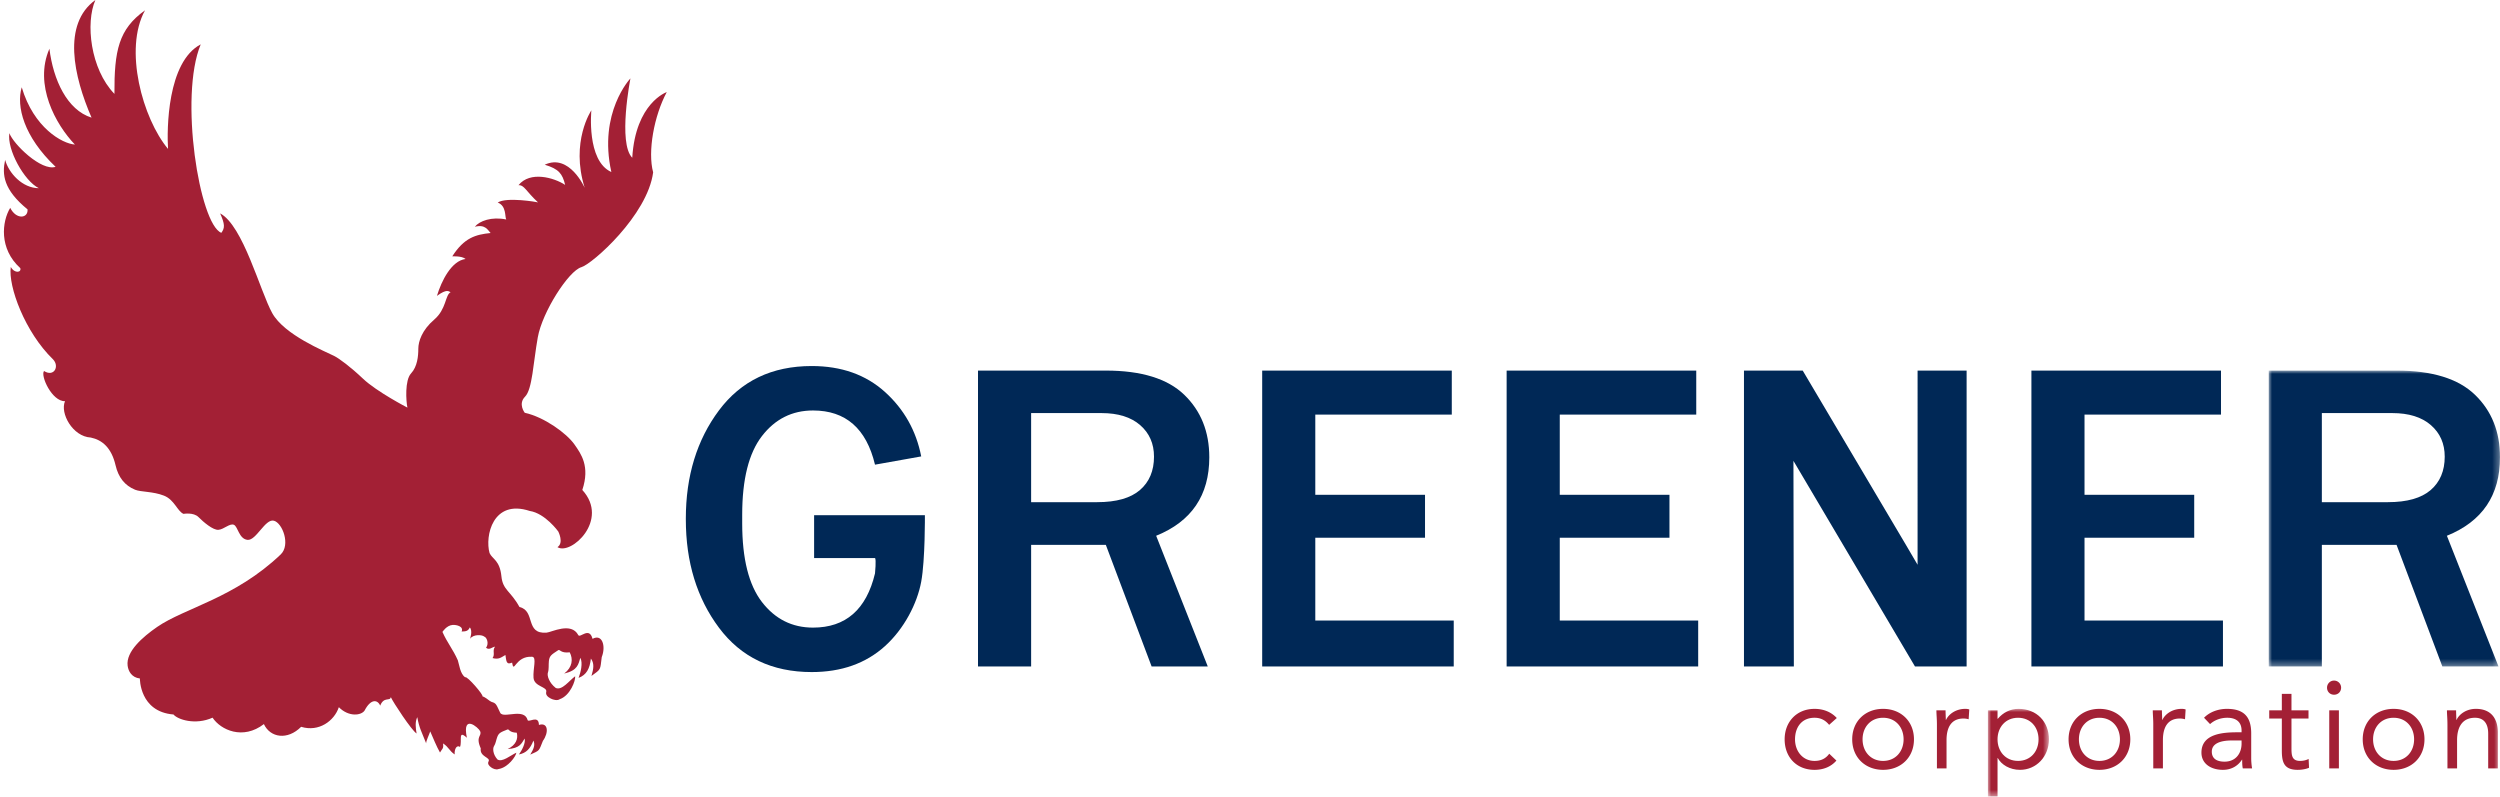 <svg xmlns="http://www.w3.org/2000/svg" xmlns:xlink="http://www.w3.org/1999/xlink" width="386" height="123" viewBox="0 0 386 123"><defs><path id="3gtrm7uxqa" d="M0 0h35.708v45.688H0z"></path><path id="ysrf7upxac" d="M0 0h9.424v13.552H0z"></path><path id="4z7k5ytsqe" d="M0 123h385.4V0H0z"></path></defs><g transform="translate(.6)" fill="none" fill-rule="evenodd"><path d="M55.699 109.696c.925-1.786 1.969-1.736 2.406-.746.56-1.458 1.551-.622 1.634-1.319.351.79 3.225 5.164 3.984 5.623-.15-.85-.257-1.799.107-2.525.29 1.664.708 2.362 1.37 4.045-.051-.296.493-1.416.628-1.843.437.992.98 2.344 1.508 3.26.345-.623.582-.552.472-1.408.915.605.903 1.087 1.795 1.708-.068-.771.284-1.534.823-1.168.372-.89-.368-2.73 1.06-1.41-.783-3.793 1.803-1.561 2.036-1.034.356.806-.755.732.106 2.673-.196 1.313 1.546 1.378 1.212 1.998-.195.362.02.662.384.93.267.2.775.424 1.149.26 1.483-.23 2.689-1.981 2.753-2.522-.913.408-2.185 1.53-2.921 1.044-.707-.783-.763-1.724-.519-2.077.242-.354.316-.941.491-1.396.244-.635.53-.737 1.565-1.15.292-.12.186.448 1.447.496.241.921-.12 1.906-1.407 2.518 1.875-.11 2.147-.857 2.618-1.62.18.695-.412 1.807-.879 2.458 1.138-.213 1.768-.915 2.239-2.144.294.656.057 1.27-.49 2.167 1.528-.682 1.303-.524 1.954-2.123.926-1.274.826-2.912-.615-2.46-.026-1.622-1.619-.292-1.748-.757-.492-1.808-3.327-.399-4.074-.954-.18.019-.521-1.174-.892-1.547-.286-.288-.523-.188-.878-.455-.325-.245-.702-.551-1.156-.728.335-.033-2.37-3.203-2.632-2.913-.787-.507-.933-2.015-1.14-2.621-.78-1.754-1.628-2.696-2.377-4.386 0 0 .64-1.01 1.566-1.077.602-.045 1.75.23 1.395 1.018.584-.024.99-.024 1.268-.636.481.562.026 1.757.026 1.757.533-.738 1.877-.638 2.216-.33.362.107.76 1.044.263 1.716.513.427.972-.138 1.386-.168-.462.632.053 1.16-.383 1.76 1.007.263 1.33-.116 1.987-.477.144.868.096 1.596 1.031 1.177.307 1.857.444-1.068 3.095-.903.75.048.104 1.873.214 3.257.114 1.382 2.16 1.354 1.962 2.16-.115.467.218.785.71 1.041.363.186 1.005.359 1.38.093 1.61-.557 2.46-2.882 2.377-3.54-.916.662-2.026 2.246-3.005 1.802-1.03-.802-1.37-1.917-1.2-2.384.17-.474.085-1.185.146-1.765.09-.81.382-.984 1.436-1.676.293-.195.342.503 1.781.325.548 1.054.428 2.305-.852 3.28 2.098-.488 2.183-1.434 2.496-2.434.409.803.063 2.24-.273 3.105 1.224-.468 1.73-1.422 1.9-2.987.532.735.44 1.509.087 2.687 1.53-1.104 1.325-.873 1.588-2.909.674-1.7.079-3.643-1.42-2.822-.51-1.94-1.924-.052-2.202-.577-1.093-2.075-4.136-.435-4.898-.378-3.367.256-1.655-3.364-4.185-3.962-1.37-2.5-2.572-2.59-2.784-4.728-.249-2.507-1.406-2.646-1.832-3.6-.737-2.603.489-8.373 6.201-6.5 2.4.37 4.41 3.173 4.41 3.173s.902 1.757-.127 2.414c2.058 1.315 8.093-4.17 3.839-8.828 1.216-3.66-.192-5.564-1.21-7.022-1.219-1.74-4.685-4.239-7.679-4.895 0 0-1.074-1.361.048-2.488 1.122-1.126 1.262-5.209 1.963-9.15.701-3.944 4.77-10.28 6.733-10.843 1.662-.476 10.21-8.001 11.08-14.643-.87-3.214.14-8.73 2.104-12.392 0 0-4.816 1.644-5.33 10.14-2.245-2.253-.28-12.252-.28-12.252s-5.002 5.256-2.946 14.457c-3.88-1.737-3.085-9.528-3.085-9.528s-3.274 4.834-1.03 11.97c0 0-2.36-5.372-6.171-3.57 2.164.654 2.728 1.365 3.151 3.113-1.74-1.136-5.414-2.174-7.202.047.895-.047 1.13.904 3.013 2.653-.142-.048-4.856-.872-6.222.027 1.366.52 1.08 2.187 1.315 2.614-2.26-.473-4.144.229-4.85 1.126 1.648-.424 2.014.54 2.438.964-2.307.236-4.083.723-5.92 3.604 0 0 1.49-.091 2.051.404-2.173.28-3.717 3.378-4.419 5.7 1.544-1.124 1.825-.703 2.105-.563-.842.424-.632 2.605-2.525 4.224-1.893 1.619-2.454 3.38-2.454 4.505 0 1.128-.141 2.747-1.122 3.804-.983 1.055-.771 4.292-.561 5.28 0 0-4.725-2.448-6.85-4.46-1.917-1.817-3.662-3.119-4.466-3.521-1.429-.72-7.689-3.237-9.56-6.616-1.87-3.38-4.49-13.517-8.042-15.394.748 1.688.748 2.251.187 3.003-3.367-1.315-6.545-21.025-3.18-29.1-5.189 2.724-5.236 13.142-5.049 16.146-3.926-4.694-6.872-15.392-3.553-21.402-4.074 2.906-4.755 6.223-4.722 12.907C13.345 10.646 12.583 3.521 14.127 0c-5.154 3.722-3.354 11.805-.59 18.163C9.75 16.99 7.614 12.304 7.03 7.526 4.6 13.086 8 19.232 10.965 22.32c-1.962-.136-6.365-2.6-8.21-8.844-.875 2.928.313 7.624 5.23 12.282-2.21.72-6.54-3.52-7.138-5.2-.405 2.502 2.286 7.39 4.55 8.5-2.539 0-4.652-2.336-5.205-4.369-.494 2.267-.261 4.602 3.46 7.639.117 1.402-1.744 1.632-2.674-.234-1.28 2.101-1.77 6.3 1.552 9.303.223.646-.839.914-1.466-.178C.64 44.206 3.247 51.273 7.58 55.476c1.057 1.09.151 2.784-1.382 1.809-.586.697 1.212 4.718 3.24 4.658-.81 1.846 1.18 5.468 3.976 5.614 1.783.372 3.202 1.59 3.83 4.29.43 1.85 1.41 3.116 3.02 3.77.905.367 2.756.243 4.451.91 1.613.63 2.052 2.391 3.016 2.815 0 0 1.543-.28 2.314.494.771.773 2.245 2.041 3.086 1.968.842-.069 1.754-1.054 2.385-.773.63.283.772 2.183 2.103 2.324 1.332.139 2.736-3.311 4.068-2.956 1.333.35 2.598 3.734 1.053 5.208-7.085 6.758-14.812 8.251-19.077 11.194-2.243 1.551-4.839 3.804-4.558 5.984.108.85.63 1.83 1.892 1.972 0 0-.068 5.14 5.192 5.561.63.775 3.365 1.688 6.03.492 1.263 1.903 4.687 3.488 7.925.989.981 2.11 3.647 2.532 5.75.42 2.736.846 5.12-.914 5.822-3.028 1.542 1.55 3.477 1.293 3.983.505" fill="#A32035"></path><path d="M158.606 77.535h10.202c2.956 0 5.157-.626 6.602-1.874 1.444-1.248 2.168-2.967 2.168-5.155 0-2.009-.712-3.63-2.136-4.869-1.422-1.236-3.41-1.857-5.967-1.857h-10.869v13.755zm27.275 25.37h-8.67l-7.07-18.776h-11.535v18.777h-8.203V57.218h19.738c5.492 0 9.526 1.246 12.104 3.733 2.577 2.49 3.87 5.705 3.87 9.656 0 5.868-2.737 9.905-8.205 12.115l7.97 20.184zM223.857 102.905h-29.575V57.218h29.274v6.795h-21.074v12.383h16.941v6.626h-16.941v12.786h21.375zM261.6 102.905h-29.576V57.218h29.277v6.795h-21.074v12.383h16.938v6.626h-16.938v12.786H261.6zM303.045 102.905h-7.97l-18.768-31.752.064 31.752h-7.702V57.218h9.07l15.936 26.911c.136.223 1.8 3.072 1.8 3.072V57.218h7.57v45.687zM342.625 102.905H313.05V57.218h29.273v6.795H321.25v12.383h16.937v6.626H321.25v12.786h21.375z" fill="#002856"></path><g transform="translate(349.692 57.218)"><mask id="yi13k1ip5b" fill="#fff"><use xlink:href="#3gtrm7uxqa"></use></mask><path d="M8.2 20.317h10.207c2.954 0 5.152-.626 6.602-1.874 1.441-1.248 2.164-2.967 2.164-5.155 0-2.009-.714-3.63-2.135-4.868-1.42-1.237-3.412-1.858-5.967-1.858H8.201v13.755zm27.277 25.37h-8.67l-7.069-18.776H8.201v18.777H0V0h19.738c5.491 0 9.524 1.246 12.103 3.734 2.579 2.489 3.868 5.705 3.868 9.655 0 5.868-2.737 9.905-8.201 12.115l7.97 20.184z" fill="#002856" mask="url(#yi13k1ip5b)"></path></g><path d="M105.292 80.077c0-6.581 1.706-12.152 5.118-16.717 3.41-4.562 8.186-6.844 14.321-6.844 4.579 0 8.345 1.334 11.303 4 2.956 2.668 4.822 5.984 5.601 9.955l-7.135 1.274c-1.335-5.579-4.524-8.367-9.57-8.367-3.222 0-5.851 1.316-7.885 3.95-2.034 2.63-3.05 6.682-3.05 12.148v1.33c0 5.467 1.016 9.515 3.05 12.148 2.034 2.633 4.663 3.95 7.885 3.95 5.046 0 8.235-2.788 9.57-8.368 0 0 .218-2.19 0-2.368h-9.403v-6.625h17.105s.053 6.883-.567 10.265c-.62 3.383-2.645 7.29-5.601 9.957-2.958 2.668-6.724 4.002-11.303 4.002-6.135 0-10.91-2.283-14.321-6.845-3.412-4.566-5.118-10.137-5.118-16.722v-.123z" fill="#002856"></path><path d="M281.818 111.917c-.63-.767-1.357-1.096-2.253-1.096-2.003 0-3.013 1.493-3.013 3.332 0 1.839 1.2 3.332 3.013 3.332.971 0 1.717-.342 2.27-1.11l1.106 1.056c-.859.993-2.078 1.433-3.376 1.433-2.766 0-4.616-1.952-4.616-4.71 0-2.72 1.869-4.706 4.616-4.706 1.315 0 2.536.438 3.435 1.414l-1.182 1.055zM290.146 117.485c1.927 0 3.169-1.457 3.169-3.332 0-1.874-1.242-3.33-3.169-3.33-1.926 0-3.165 1.456-3.165 3.33 0 1.875 1.24 3.332 3.165 3.332m0-8.037c2.747 0 4.77 1.912 4.77 4.705 0 2.795-2.023 4.711-4.77 4.711-2.747 0-4.765-1.916-4.765-4.71s2.018-4.706 4.765-4.706M298.461 111.802c0-.824-.08-1.532-.08-2.126h1.414c0 .477.037.977.037 1.475h.038c.402-.881 1.507-1.704 2.975-1.704.19 0 .4.02.611.093l-.096 1.516a2.727 2.727 0 0 0-.799-.116c-1.813 0-2.616 1.28-2.616 3.328v4.368h-1.484v-6.834z" fill="#A32035"></path><g transform="translate(306.332 109.448)"><mask id="udzkhf2wzd" fill="#fff"><use xlink:href="#ysrf7upxac"></use></mask><path d="M4.653 8.037c1.93 0 3.167-1.457 3.167-3.331 0-1.874-1.237-3.332-3.167-3.332-1.922 0-3.166 1.458-3.166 3.332 0 1.874 1.244 3.33 3.166 3.33zM0 .228h1.487V1.53h.041C2.348.57 3.433 0 4.733 0c2.8 0 4.69 1.987 4.69 4.706 0 2.68-1.966 4.71-4.461 4.71-1.603 0-2.88-.803-3.434-1.817h-.04v5.953H0V.228z" fill="#A32035" mask="url(#udzkhf2wzd)"></path></g><path d="M323.551 117.485c1.928 0 3.167-1.457 3.167-3.332 0-1.874-1.24-3.33-3.167-3.33-1.925 0-3.165 1.456-3.165 3.33 0 1.875 1.24 3.332 3.165 3.332m0-8.037c2.75 0 4.77 1.912 4.77 4.705 0 2.795-2.02 4.711-4.77 4.711-2.745 0-4.763-1.916-4.763-4.71s2.018-4.706 4.763-4.706M331.865 111.802c0-.824-.076-1.532-.076-2.126h1.41c0 .477.04.977.04 1.475h.037c.4-.881 1.508-1.704 2.977-1.704.192 0 .399.02.608.093l-.094 1.516a2.76 2.76 0 0 0-.8-.116c-1.813 0-2.613 1.28-2.613 3.328v4.368h-1.49v-6.834zM344.013 114.328c-1.887 0-3.11.52-3.11 1.725 0 1.127.84 1.547 1.964 1.547 1.72 0 2.594-1.246 2.631-2.7v-.572h-1.485zm-4.31-3.506c.914-.936 2.249-1.374 3.546-1.374 2.632 0 3.738 1.259 3.738 3.788v3.847c0 .517.057 1.091.134 1.553h-1.432c-.096-.403-.096-.958-.096-1.34h-.036c-.59.916-1.583 1.568-2.937 1.568-1.815 0-3.317-.919-3.317-2.659 0-2.969 3.432-3.14 5.624-3.14h.571v-.271c0-1.3-.819-1.972-2.21-1.972-.953 0-1.946.328-2.652.98l-.933-.98zM355.834 110.94h-2.631v4.48c0 1.149.018 2.064 1.332 2.064.44 0 .917-.093 1.317-.304l.062 1.363c-.519.227-1.185.32-1.74.32-2.116 0-2.46-1.148-2.46-3.005v-4.917h-1.945v-1.265h1.945v-2.546h1.489v2.546h2.63v1.265z" fill="#A32035"></path><mask id="ja8qvto1bf" fill="#fff"><use xlink:href="#4z7k5ytsqe"></use></mask><path d="M359.036 118.636h1.489v-8.96h-1.49v8.96zm.745-13.556a1.09 1.09 0 0 1 1.086 1.092c0 .631-.459 1.092-1.086 1.092-.629 0-1.086-.46-1.086-1.092 0-.594.476-1.092 1.086-1.092zM368.971 117.485c1.928 0 3.167-1.457 3.167-3.332 0-1.874-1.24-3.33-3.167-3.33-1.925 0-3.167 1.456-3.167 3.33 0 1.875 1.242 3.332 3.167 3.332m0-8.037c2.747 0 4.768 1.912 4.768 4.705 0 2.795-2.02 4.711-4.768 4.711-2.745 0-4.766-1.916-4.766-4.71s2.021-4.706 4.766-4.706M377.285 111.802c0-.824-.076-1.532-.076-2.126h1.412c0 .477.036.977.036 1.475h.038c.4-.881 1.51-1.704 2.978-1.704 2.343 0 3.393 1.493 3.393 3.655v5.534h-1.49v-5.38c0-1.493-.645-2.434-2.037-2.434-1.929 0-2.767 1.398-2.767 3.446v4.368h-1.487v-6.834z" fill="#A32035" mask="url(#ja8qvto1bf)"></path></g></svg>